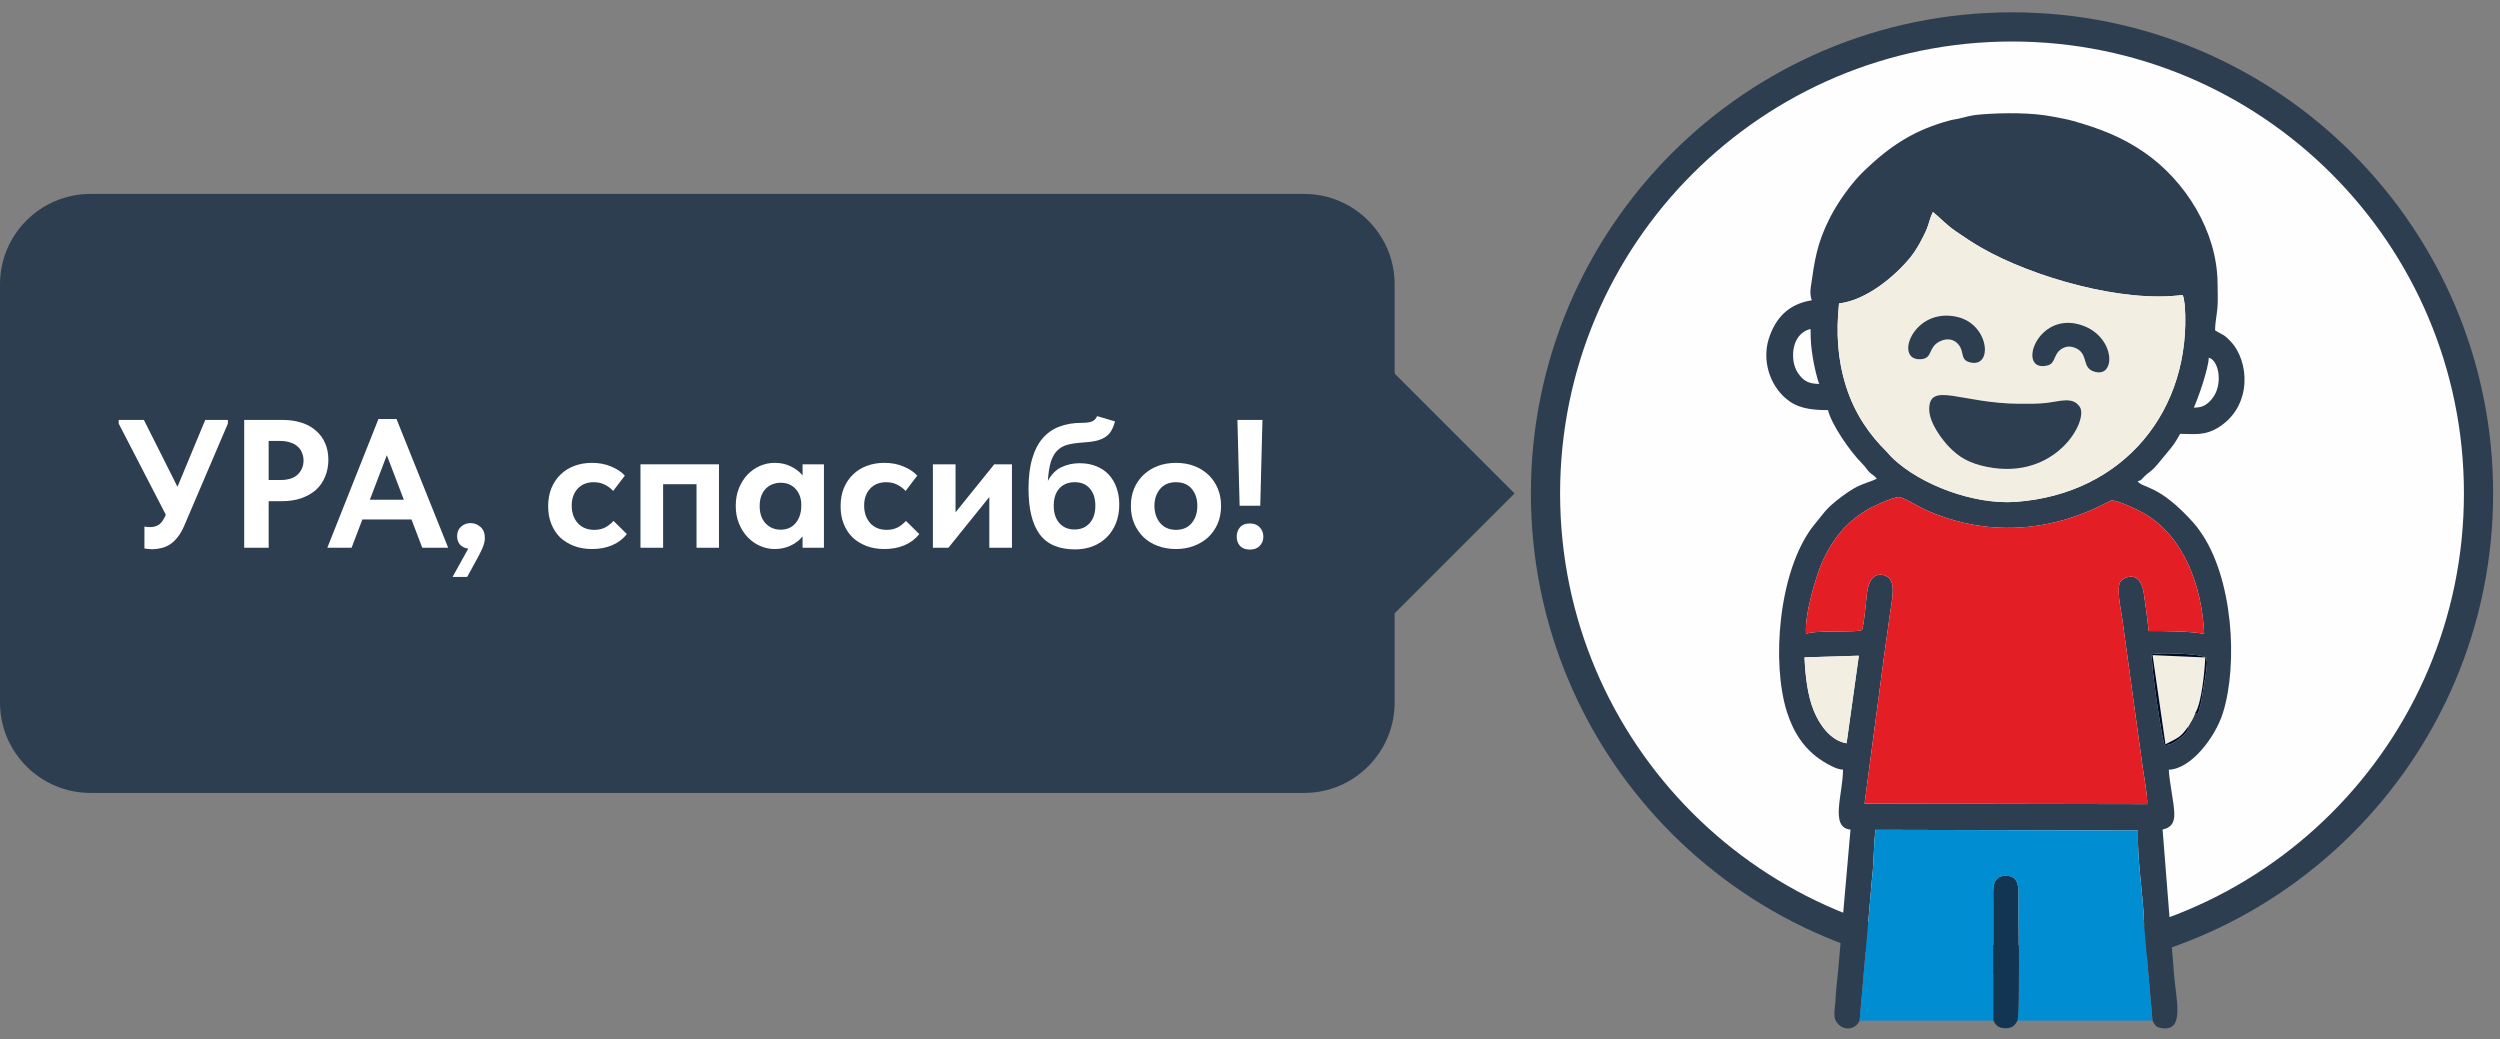 <?xml version="1.0" encoding="UTF-8"?> <svg xmlns="http://www.w3.org/2000/svg" width="178" height="74" viewBox="0 0 178 74" fill="none"><rect x="0" y="0" width="178" height="74" fill="#808080" stroke="none"/><path d="M143.255 68.348C161.6 68.348 176.471 53.477 176.471 35.132C176.471 16.788 161.6 1.916 143.255 1.916C124.91 1.916 110.039 16.788 110.039 35.132C110.039 53.477 124.91 68.348 143.255 68.348Z" fill="#FEFEFE"></path><path d="M143.255 0.877C152.714 0.877 161.279 4.712 167.477 10.911C173.676 17.109 177.511 25.674 177.511 35.132C177.511 44.591 173.676 53.156 167.477 59.354C161.279 65.553 152.714 69.388 143.255 69.388C133.797 69.388 125.232 65.553 119.034 59.354C112.835 53.156 109 44.591 109 35.132C109 25.674 112.835 17.109 119.034 10.911C125.232 4.712 133.797 0.877 143.255 0.877ZM166.008 12.38C160.186 6.558 152.141 2.956 143.255 2.956C134.37 2.956 126.325 6.558 120.503 12.38C114.681 18.202 111.079 26.247 111.079 35.132C111.079 44.018 114.681 52.063 120.503 57.885C126.325 63.707 134.37 67.309 143.255 67.309C152.141 67.309 160.186 63.707 166.008 57.885C171.83 52.063 175.432 44.018 175.432 35.132C175.432 26.247 171.83 18.202 166.008 12.38Z" fill="#2C3E50"></path><path fill-rule="evenodd" clip-rule="evenodd" d="M156.3 50.758C156.172 51.119 155.984 51.431 155.796 51.736C155.851 52.09 155.42 52.406 155.155 52.609C154.871 52.826 154.549 53.066 154.126 53.048C153.918 52.63 153.1 47.102 153.217 46.581C153.753 46.452 156.771 46.531 157.044 46.823C157.211 47.026 157.097 47.615 157.075 47.866L156.723 49.977C156.458 50.952 156.547 50.907 156.3 50.758ZM132.349 46.686L131.476 52.923C130.31 52.729 129.542 51.566 129.158 50.644C128.697 49.536 128.535 48.109 128.482 46.803L132.349 46.686ZM128.59 45.136C128.467 43.765 129.328 40.895 129.806 39.876C130.548 38.292 131.462 37.219 132.804 36.38C133.284 36.08 134.477 35.527 135.108 35.395C135.446 35.324 136.481 36.035 137.222 36.359C144.366 39.483 150.073 35.648 150.329 35.635C150.796 35.611 152.245 36.319 152.609 36.525C155.509 38.169 156.786 41.764 156.938 45.149C156.199 44.935 153.854 44.924 152.989 44.932C152.889 44.05 152.777 43.144 152.642 42.266C152.358 40.423 151.147 41.191 151.016 41.352C150.643 41.812 151.005 43.326 151.096 43.997L152.191 51.965C152.31 52.862 152.434 53.737 152.559 54.62C152.648 55.253 152.911 56.676 152.881 57.254L132.757 57.215L134.19 46.395C134.311 45.47 134.458 44.588 134.573 43.658C134.67 42.87 135.006 41.614 134.477 41.144C134.099 40.808 133.134 40.626 132.933 42.198C132.854 42.819 132.736 44.409 132.577 44.85L132.439 44.893C132.417 44.898 132.391 44.905 132.366 44.909C131.745 45.012 129.039 44.877 128.59 45.136ZM156.199 29.023C156.482 28.432 157.248 26.243 157.265 25.468C158.015 25.668 158.285 27.422 157.509 28.378C157.106 28.875 156.766 29.023 156.199 29.023ZM127.667 25.29C127.667 24.334 128.135 23.605 128.912 23.424C128.912 24.306 128.959 24.772 129.075 25.482C129.152 25.953 129.373 27.001 129.534 27.334C128.848 27.334 128.483 27.153 128.158 26.754C127.851 26.377 127.667 25.925 127.667 25.29ZM130.938 21.607C132.913 21.374 134.935 19.648 136.007 18.341C136.442 17.811 136.949 16.895 137.208 16.249C137.35 15.894 137.427 15.467 137.622 15.094C138.146 15.506 138.544 15.985 139.249 16.467C139.903 16.914 140.397 17.251 141.09 17.649C144.733 19.736 151.153 21.581 155.399 21.001L155.451 21.138C155.458 21.159 155.468 21.185 155.475 21.209L155.557 21.738C156.069 29.177 151.23 35.193 143.488 35.734C140.561 35.939 136.757 34.535 134.747 32.612C134.555 32.428 134.49 32.315 134.32 32.148C133.131 30.975 132.058 29.48 131.433 27.489C130.824 25.548 130.729 23.67 130.938 21.607ZM132.406 72.665L133.288 62.531C133.425 61.501 133.398 60.065 133.541 59.084L152.232 59.132C152.137 61.244 152.62 63.74 152.663 65.874L153.256 72.665C153.43 72.958 153.442 73.105 153.818 73.184C155.612 73.56 154.928 71.199 154.782 69.282L153.977 59.066C155.13 58.797 154.833 57.858 154.572 56.071C154.529 55.781 154.421 55.15 154.421 54.8C155.986 54.764 157.727 52.51 158.277 50.744C159.354 47.285 159.006 41.085 156.606 37.77C156.454 37.56 156.342 37.409 156.176 37.223C153.689 34.446 152.585 34.794 152.199 34.267C152.511 34.184 152.44 34.151 152.667 33.935C153.2 33.429 153.111 33.691 153.875 32.744C154.438 32.046 154.76 31.761 155.221 30.89C156.243 30.89 157.015 31.061 158.067 30.359C160.359 28.829 160.163 25.704 158.802 24.287C158.341 23.807 158.362 23.905 157.877 23.618L157.71 23.513C157.71 23.05 157.846 22.356 157.883 21.908C157.924 21.401 157.897 20.658 157.891 20.131C157.847 16.475 155.624 12.89 152.68 10.855C151.091 9.757 149.523 9.156 147.629 8.617C147.142 8.478 146.658 8.403 146.164 8.305C144.65 8.003 142.671 8.024 141.095 8.142C140.33 8.2 140.087 8.301 139.446 8.45L139.216 8.494C138.983 8.537 139.033 8.521 138.854 8.568C136.308 9.242 134.59 10.376 132.743 12.145C131.843 13.005 130.877 14.357 130.302 15.482C129.355 17.34 129.201 18.553 128.932 20.415C128.88 20.772 128.881 21.07 129 21.38C127.347 21.64 126.412 22.641 125.944 24.101C125.456 25.624 125.975 27.372 127.159 28.377C127.919 29.022 128.785 29.201 130.156 29.201C130.395 30.225 131.734 32.159 132.579 33C132.819 33.238 132.862 33.358 133.066 33.58C133.285 33.818 133.446 33.827 133.622 34.09C133.185 34.3 132.703 34.414 132.228 34.651C131.603 34.962 130.384 35.868 129.929 36.427L129.051 37.517C126.63 40.717 126.117 47.194 127.233 50.701C127.705 52.184 128.506 53.398 129.782 54.195C130.082 54.383 130.747 54.789 131.222 54.8C131.222 56.516 130.262 58.941 131.756 59.066L130.875 69.117C130.818 69.793 130.709 70.52 130.689 71.154C130.665 71.921 130.415 72.487 130.926 72.962C131.424 73.425 132.16 73.247 132.406 72.665Z" fill="#2C3E50"></path><path fill-rule="evenodd" clip-rule="evenodd" d="M128.59 45.136C129.039 44.877 131.745 45.012 132.366 44.909C132.391 44.905 132.418 44.898 132.439 44.893L132.577 44.85C132.737 44.409 132.854 42.818 132.933 42.198C133.134 40.626 134.099 40.808 134.477 41.144C135.006 41.614 134.67 42.87 134.573 43.658C134.458 44.588 134.311 45.47 134.19 46.395L132.757 57.215L152.881 57.254C152.911 56.676 152.648 55.253 152.559 54.62C152.434 53.737 152.31 52.862 152.191 51.965L151.096 43.997C151.005 43.326 150.644 41.812 151.016 41.352C151.147 41.191 152.358 40.423 152.642 42.265C152.777 43.143 152.889 44.05 152.989 44.932C153.854 44.924 156.199 44.935 156.938 45.149C156.786 41.764 155.509 38.169 152.609 36.525C152.245 36.319 150.796 35.611 150.329 35.635C150.073 35.648 144.366 39.483 137.222 36.359C136.481 36.035 135.446 35.324 135.108 35.395C134.477 35.527 133.285 36.08 132.805 36.38C131.462 37.219 130.548 38.292 129.806 39.876C129.328 40.895 128.467 43.765 128.59 45.136Z" fill="#E31E24"></path><path fill-rule="evenodd" clip-rule="evenodd" d="M137.361 29.112C137.383 27.146 139.66 28.722 143.756 28.747C144.418 28.752 145.081 28.762 145.723 28.686C146.699 28.571 147.589 28.218 148.085 28.974C148.721 29.943 146.387 34.218 141.492 33.245C140.197 32.987 139.484 32.544 138.799 31.845C138.382 31.418 137.348 30.154 137.361 29.112ZM147.042 24.722C146.141 25.04 146.446 25.855 145.793 26.019C143.527 26.586 145.016 22.027 148.269 23.171C150.687 24.022 150.669 27.052 149.036 26.433C148.299 26.154 148.631 25.389 148.03 24.925C147.789 24.74 147.373 24.605 147.042 24.722ZM138.109 24.311C137.271 24.731 137.626 25.487 136.817 25.57C134.763 25.782 136.222 21.753 139.439 22.585C141.654 23.158 141.917 26.245 140.244 25.795C139.855 25.69 139.784 25.496 139.695 25.071C139.545 24.355 138.89 23.92 138.109 24.311ZM130.938 21.607C130.729 23.67 130.824 25.548 131.434 27.489C132.059 29.48 133.132 30.975 134.321 32.148C134.49 32.315 134.556 32.428 134.748 32.612C136.757 34.535 140.562 35.939 143.489 35.734C151.23 35.193 156.07 29.177 155.558 21.738L155.475 21.209C155.469 21.185 155.459 21.159 155.452 21.138L155.399 21.001C151.153 21.581 144.733 19.736 141.091 17.649C140.398 17.251 139.903 16.914 139.25 16.467C138.545 15.985 138.146 15.506 137.622 15.094C137.427 15.467 137.35 15.894 137.208 16.249C136.95 16.895 136.442 17.811 136.007 18.341C134.936 19.648 132.913 21.374 130.938 21.607Z" fill="#F2EEE2"></path><path fill-rule="evenodd" clip-rule="evenodd" d="M132.406 72.665H141.926L141.923 64.221C141.919 63.296 141.794 62.328 142.864 62.356C143.894 62.384 143.703 63.48 143.704 64.399C143.706 66.261 143.826 71.5 143.651 72.665H153.256L152.663 65.874C152.62 63.74 152.137 61.244 152.232 59.132L133.541 59.084C133.398 60.065 133.426 61.501 133.288 62.531L132.406 72.665Z" fill="#008DD2"></path><path fill-rule="evenodd" clip-rule="evenodd" d="M137.359 29.112C137.347 30.154 138.381 31.418 138.798 31.845C139.483 32.545 140.196 32.987 141.491 33.245C146.386 34.218 148.72 29.943 148.084 28.974C147.588 28.218 146.698 28.572 145.722 28.686C145.08 28.762 144.417 28.752 143.754 28.748C139.659 28.722 137.382 27.146 137.359 29.112Z" fill="#2C3E50"></path><path fill-rule="evenodd" clip-rule="evenodd" d="M141.925 72.665C142.119 73.015 142.289 73.199 142.779 73.211C143.3 73.222 143.488 72.955 143.65 72.665C143.825 71.5 143.705 66.261 143.703 64.399C143.702 63.48 143.893 62.384 142.863 62.356C141.794 62.328 141.918 63.296 141.923 64.221L141.925 72.665Z" fill="#113552"></path><path fill-rule="evenodd" clip-rule="evenodd" d="M128.482 46.803C128.535 48.109 128.698 49.536 129.159 50.644C129.543 51.566 130.311 52.729 131.477 52.923L132.35 46.686L128.482 46.803Z" fill="#F2EEE2"></path><path fill-rule="evenodd" clip-rule="evenodd" d="M155.796 51.736C155.984 51.431 156.172 51.119 156.3 50.758C156.737 50.157 156.985 47.748 157.013 46.812L153.264 46.646L154.182 52.993C155.059 52.536 155.26 52.511 155.796 51.736Z" fill="#F2EEE2"></path><path fill-rule="evenodd" clip-rule="evenodd" d="M147.04 24.721C147.371 24.605 147.788 24.74 148.028 24.925C148.629 25.389 148.297 26.154 149.034 26.433C150.668 27.052 150.685 24.022 148.267 23.171C145.014 22.027 143.525 26.586 145.792 26.019C146.444 25.855 146.139 25.04 147.04 24.721Z" fill="#2C3E50"></path><path fill-rule="evenodd" clip-rule="evenodd" d="M138.107 24.312C138.888 23.92 139.544 24.355 139.693 25.071C139.782 25.496 139.853 25.69 140.242 25.795C141.915 26.245 141.653 23.158 139.437 22.585C136.22 21.753 134.762 25.782 136.815 25.571C137.624 25.487 137.269 24.732 138.107 24.312Z" fill="#2C3E50"></path><path fill-rule="evenodd" clip-rule="evenodd" d="M155.795 51.736C155.26 52.511 155.058 52.536 154.181 52.992L153.263 46.646L157.012 46.811C156.985 47.748 156.736 50.156 156.299 50.758C156.547 50.907 156.457 50.952 156.723 49.977L157.074 47.866C157.096 47.615 157.21 47.026 157.043 46.823C156.771 46.531 153.752 46.452 153.216 46.581C153.1 47.102 153.917 52.63 154.125 53.048C154.549 53.066 154.871 52.826 155.155 52.609C155.42 52.406 155.85 52.09 155.795 51.736Z" fill="#010B26"></path><path fill-rule="evenodd" clip-rule="evenodd" d="M6.425 13.81H92.872C96.406 13.81 99.297 16.701 99.297 20.235V50.03C99.297 53.564 96.406 56.455 92.872 56.455H6.425C2.892 56.455 0 53.564 0 50.03V20.235C0 16.701 2.891 13.81 6.425 13.81Z" fill="#2C3E50"></path><path d="M107.832 35.134L98.519 25.821L89.207 35.134L98.519 44.446L107.832 35.134Z" fill="#2C3E50"></path><path d="M88.105 29.9H89.886L89.73 36.01H88.261L88.105 29.9ZM88.989 39.13C88.685 39.13 88.451 39.043 88.287 38.87C88.131 38.688 88.053 38.471 88.053 38.22C88.053 37.951 88.131 37.726 88.287 37.544C88.443 37.362 88.677 37.271 88.989 37.271C89.292 37.271 89.526 37.362 89.691 37.544C89.864 37.726 89.951 37.951 89.951 38.22C89.951 38.471 89.864 38.688 89.691 38.87C89.526 39.043 89.292 39.13 88.989 39.13Z" fill="white"></path><path d="M83.729 39.091C83.261 39.091 82.827 39.017 82.429 38.87C82.039 38.723 81.701 38.515 81.415 38.246C81.137 37.969 80.916 37.644 80.752 37.271C80.596 36.898 80.518 36.482 80.518 36.023C80.518 35.564 80.596 35.148 80.752 34.775C80.916 34.394 81.142 34.069 81.428 33.8C81.714 33.531 82.052 33.323 82.442 33.176C82.84 33.029 83.269 32.955 83.729 32.955C84.197 32.955 84.626 33.029 85.016 33.176C85.414 33.323 85.757 33.536 86.043 33.813C86.329 34.082 86.55 34.407 86.706 34.788C86.862 35.161 86.94 35.572 86.94 36.023C86.94 36.491 86.857 36.916 86.693 37.297C86.528 37.67 86.303 37.99 86.017 38.259C85.731 38.519 85.393 38.723 85.003 38.87C84.613 39.017 84.188 39.091 83.729 39.091ZM83.729 37.726C84.205 37.726 84.578 37.566 84.847 37.245C85.115 36.924 85.25 36.517 85.25 36.023C85.25 35.529 85.12 35.126 84.86 34.814C84.6 34.493 84.223 34.333 83.729 34.333C83.243 34.333 82.866 34.493 82.598 34.814C82.329 35.135 82.195 35.538 82.195 36.023C82.195 36.257 82.229 36.478 82.299 36.686C82.368 36.894 82.468 37.076 82.598 37.232C82.728 37.388 82.888 37.509 83.079 37.596C83.269 37.683 83.486 37.726 83.729 37.726Z" fill="white"></path><path d="M76.546 39.117C75.393 39.117 74.552 38.757 74.023 38.038C73.495 37.319 73.231 36.24 73.231 34.801C73.231 33.969 73.317 33.258 73.49 32.669C73.664 32.071 73.911 31.586 74.231 31.213C74.561 30.832 74.955 30.554 75.415 30.381C75.882 30.199 76.403 30.108 76.975 30.108C77.304 30.108 77.555 30.078 77.728 30.017C77.902 29.948 78.032 29.818 78.118 29.627L79.392 30.004C79.323 30.255 79.237 30.472 79.132 30.654C79.037 30.827 78.903 30.975 78.73 31.096C78.556 31.217 78.335 31.313 78.067 31.382C77.798 31.443 77.456 31.486 77.04 31.512C76.641 31.538 76.294 31.59 75.999 31.668C75.713 31.746 75.471 31.885 75.272 32.084C75.081 32.275 74.929 32.543 74.817 32.89C74.713 33.237 74.643 33.687 74.609 34.242C74.86 33.774 75.18 33.449 75.57 33.267C75.969 33.076 76.403 32.981 76.871 32.981C77.304 32.981 77.694 33.05 78.04 33.189C78.396 33.328 78.695 33.527 78.938 33.787C79.18 34.047 79.367 34.359 79.496 34.723C79.626 35.078 79.692 35.477 79.692 35.919C79.692 36.404 79.614 36.846 79.457 37.245C79.302 37.635 79.085 37.969 78.808 38.246C78.53 38.523 78.197 38.74 77.806 38.896C77.425 39.043 77.005 39.117 76.546 39.117ZM76.507 37.7C76.948 37.7 77.304 37.553 77.573 37.258C77.85 36.955 77.989 36.539 77.989 36.01C77.989 35.49 77.859 35.083 77.599 34.788C77.347 34.485 76.987 34.333 76.519 34.333C76.06 34.333 75.696 34.48 75.427 34.775C75.159 35.07 75.025 35.481 75.025 36.01C75.025 36.53 75.159 36.942 75.427 37.245C75.696 37.548 76.056 37.7 76.507 37.7Z" fill="white"></path><path d="M66.422 33.059H68.034V36.478L70.79 33.059H72.051V39H70.439V35.386L67.527 39H66.422V33.059Z" fill="white"></path><path d="M62.97 39.091C62.493 39.091 62.064 39.017 61.683 38.87C61.301 38.723 60.972 38.519 60.695 38.259C60.426 37.99 60.218 37.67 60.071 37.297C59.923 36.924 59.85 36.508 59.85 36.049C59.85 35.564 59.928 35.13 60.084 34.749C60.248 34.359 60.469 34.034 60.747 33.774C61.024 33.505 61.353 33.302 61.735 33.163C62.116 33.024 62.528 32.955 62.97 32.955C63.472 32.955 63.927 33.042 64.335 33.215C64.751 33.388 65.076 33.605 65.31 33.865L64.478 34.957C64.304 34.766 64.101 34.615 63.867 34.502C63.641 34.389 63.386 34.333 63.1 34.333C62.614 34.333 62.229 34.489 61.943 34.801C61.665 35.113 61.527 35.512 61.527 35.997C61.527 36.5 61.67 36.916 61.956 37.245C62.25 37.566 62.645 37.726 63.139 37.726C63.425 37.726 63.68 37.67 63.906 37.557C64.131 37.436 64.33 37.28 64.504 37.089L65.453 38.025C65.193 38.363 64.846 38.627 64.413 38.818C63.988 39 63.507 39.091 62.97 39.091Z" fill="white"></path><path d="M55.154 39.091C54.798 39.091 54.452 39.017 54.114 38.87C53.784 38.723 53.49 38.515 53.23 38.246C52.978 37.977 52.775 37.657 52.619 37.284C52.463 36.903 52.385 36.482 52.385 36.023C52.385 35.564 52.458 35.148 52.606 34.775C52.762 34.394 52.965 34.069 53.217 33.8C53.477 33.531 53.771 33.323 54.101 33.176C54.439 33.029 54.79 32.955 55.154 32.955C55.596 32.955 55.986 33.042 56.324 33.215C56.67 33.388 56.943 33.601 57.143 33.852V33.059H58.664V39H57.143V38.194C56.926 38.463 56.644 38.679 56.298 38.844C55.951 39.009 55.57 39.091 55.154 39.091ZM55.583 37.713C56.025 37.713 56.376 37.561 56.636 37.258C56.904 36.946 57.043 36.543 57.052 36.049V35.945C57.052 35.486 56.917 35.109 56.649 34.814C56.38 34.519 56.025 34.372 55.583 34.372C55.383 34.372 55.193 34.407 55.011 34.476C54.829 34.545 54.668 34.649 54.53 34.788C54.391 34.927 54.283 35.1 54.205 35.308C54.127 35.516 54.088 35.754 54.088 36.023C54.088 36.543 54.226 36.955 54.504 37.258C54.79 37.561 55.149 37.713 55.583 37.713Z" fill="white"></path><path d="M45.602 33.059H51.192V39H49.593V34.476H47.214V39H45.602V33.059Z" fill="white"></path><path d="M42.149 39.091C41.673 39.091 41.244 39.017 40.862 38.87C40.481 38.723 40.152 38.519 39.874 38.259C39.606 37.99 39.398 37.67 39.25 37.297C39.103 36.924 39.029 36.508 39.029 36.049C39.029 35.564 39.107 35.13 39.263 34.749C39.428 34.359 39.649 34.034 39.926 33.774C40.204 33.505 40.533 33.302 40.914 33.163C41.296 33.024 41.707 32.955 42.149 32.955C42.652 32.955 43.107 33.042 43.514 33.215C43.93 33.388 44.255 33.605 44.489 33.865L43.657 34.957C43.484 34.766 43.28 34.615 43.046 34.502C42.821 34.389 42.565 34.333 42.279 34.333C41.794 34.333 41.408 34.489 41.122 34.801C40.845 35.113 40.706 35.512 40.706 35.997C40.706 36.5 40.849 36.916 41.135 37.245C41.43 37.566 41.824 37.726 42.318 37.726C42.604 37.726 42.86 37.67 43.085 37.557C43.311 37.436 43.51 37.28 43.683 37.089L44.632 38.025C44.372 38.363 44.026 38.627 43.592 38.818C43.168 39 42.687 39.091 42.149 39.091Z" fill="white"></path><path d="M33.339 39.065C33.079 39.022 32.879 38.922 32.741 38.766C32.611 38.602 32.546 38.407 32.546 38.181C32.546 37.895 32.637 37.67 32.819 37.505C33.009 37.332 33.235 37.245 33.495 37.245C33.772 37.245 34.01 37.336 34.21 37.518C34.418 37.7 34.522 37.96 34.522 38.298C34.522 38.523 34.461 38.775 34.34 39.052C34.218 39.33 34.032 39.689 33.781 40.131L33.261 41.08H32.221L33.339 39.065Z" fill="white"></path><path d="M26.945 29.835H28.232L31.911 39H30.065L29.298 36.985H25.801L25.034 39H23.305L26.945 29.835ZM26.334 35.581H28.752L27.543 32.409L26.334 35.581Z" fill="white"></path><path d="M20.13 29.9C20.624 29.9 21.07 29.965 21.469 30.095C21.876 30.225 22.218 30.416 22.496 30.667C22.782 30.91 22.998 31.204 23.146 31.551C23.302 31.898 23.38 32.292 23.38 32.734C23.38 33.176 23.302 33.579 23.146 33.943C22.998 34.307 22.782 34.619 22.496 34.879C22.21 35.13 21.859 35.33 21.443 35.477C21.035 35.616 20.572 35.685 20.052 35.685H19.129V39H17.387V29.9H20.13ZM19.961 34.177C20.524 34.177 20.94 34.043 21.209 33.774C21.477 33.505 21.612 33.176 21.612 32.786C21.612 32.595 21.577 32.418 21.508 32.253C21.447 32.08 21.347 31.932 21.209 31.811C21.079 31.681 20.905 31.581 20.689 31.512C20.481 31.434 20.229 31.395 19.935 31.395H19.129V34.177H19.961Z" fill="white"></path><path d="M10.856 39.104C10.752 39.104 10.652 39.1 10.557 39.091C10.47 39.082 10.38 39.069 10.284 39.052V37.492C10.354 37.501 10.418 37.509 10.479 37.518C10.54 37.527 10.605 37.531 10.674 37.531C10.925 37.531 11.142 37.47 11.324 37.349C11.506 37.219 11.666 36.985 11.805 36.647L8.451 30.16V29.9H10.245L12.637 34.658L14.613 29.9H16.225V30.16L13.131 37.401C12.984 37.748 12.819 38.034 12.637 38.259C12.464 38.476 12.277 38.649 12.078 38.779C11.879 38.9 11.675 38.983 11.467 39.026C11.259 39.078 11.056 39.104 10.856 39.104Z" fill="white"></path></svg> 